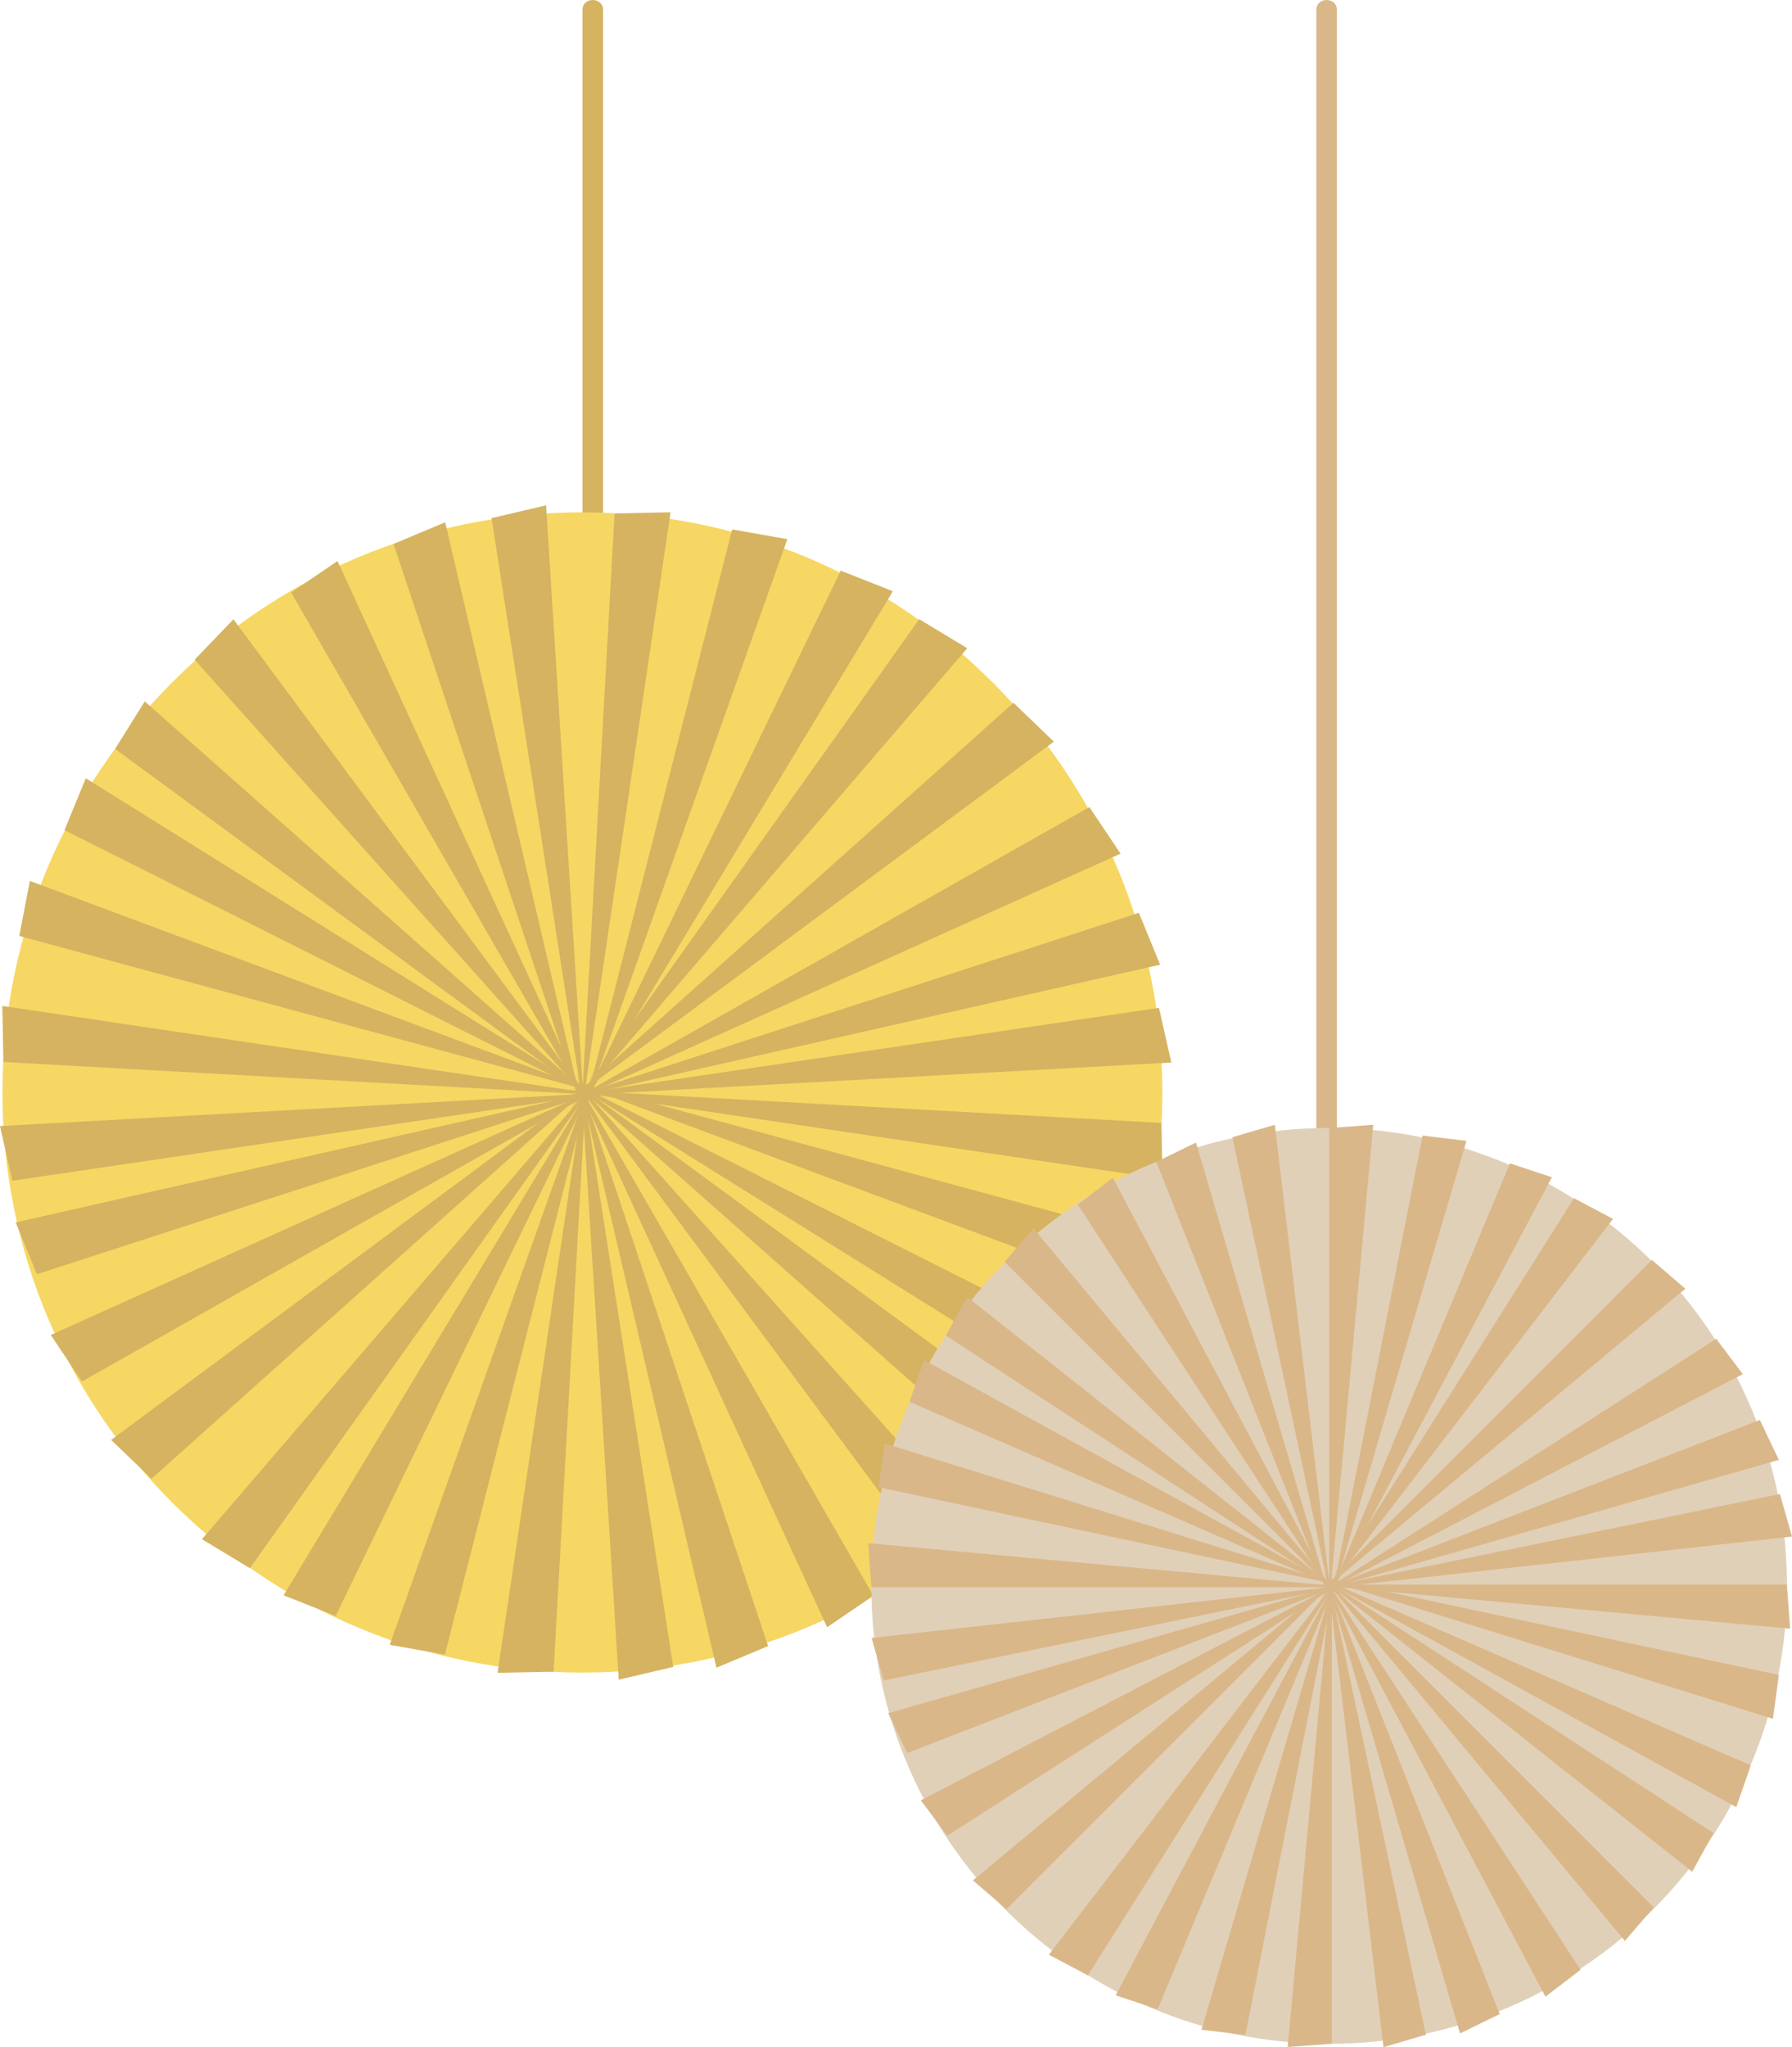 <?xml version="1.0" encoding="UTF-8"?><svg xmlns="http://www.w3.org/2000/svg" height="497.42pt" version="1.1" viewBox="0 0 435.54 497.42" width="435.54pt">
 <g id="surface1">
  <g id="change1_1"><path d="m146.57 336.56v-116.85-181.51-35.778c0-3.227-5-3.227-5-0v116.85 181.51 35.78c0 3.22 5 3.22 5 0" fill="#d5b360"/></g>
  <g id="change2_1"><path d="m324.93 336.56v-116.85-181.51-35.778c0-3.227-5-3.227-5-0v116.85 181.51 35.78c0 3.22 5 3.22 5 0" fill="#dab789"/></g>
  <g id="change3_1"><path d="m141.55 124.49c77.85 0 140.96 63.11 140.96 140.96s-63.11 140.96-140.96 140.96c-77.851 0-140.96-63.11-140.96-140.96-0-77.85 63.109-140.96 140.96-140.96" fill="#f6d763"/></g>
  <g id="change1_2"><path d="m149.37 124.75l-8.14 146.37 21.75-146.64-13.61 0.27" fill="#d5b360"/></g>
  <g id="change1_3"><path d="m134.55 406.2l8.13-146.38-21.74 146.64 13.61-0.26" fill="#d5b360"/></g>
  <g id="change1_4"><path d="m282.28 272.86l-146.37-8.13 146.63 21.74-0.26-13.61" fill="#d5b360"/></g>
  <g id="change1_5"><path d="m0.824 258.04l146.38 8.13-146.64-21.74 0.264 13.61" fill="#d5b360"/></g>
  <g id="change1_6"><path d="m235.84 369.79l-97.75-109.25 88.32 119.06 9.43-9.81" fill="#d5b360"/></g>
  <g id="change1_7"><path d="m47.305 160.29l97.745 109.25-88.312-119.06-9.433 9.81" fill="#d5b360"/></g>
  <g id="change1_8"><path d="m246.32 170.77l-109.25 97.75 119.06-88.31-9.81-9.44" fill="#d5b360"/></g>
  <g id="change1_9"><path d="m36.824 359.31l109.25-97.75-119.06 88.32 9.814 9.43" fill="#d5b360"/></g>
  <g id="change1_10"><path d="m264.77 196.11l-127.57 72.23 135.14-60.92-7.57-11.31" fill="#d5b360"/></g>
  <g id="change1_11"><path d="m19.914 335.69l127.57-72.23-135.14 60.92 7.574 11.31" fill="#d5b360"/></g>
  <g id="change1_12"><path d="m276.8 221.8l-139.44 45.27 144.6-32.67-5.16-12.6" fill="#d5b360"/></g>
  <g id="change1_13"><path d="m8.98 309.62l139.43-45.28-144.59 32.68 5.16 12.6" fill="#d5b360"/></g>
  <g id="change1_14"><path d="m281.69 244.89l-145.03 21.43 148.02-8.15-2.99-13.28" fill="#d5b360"/></g>
  <g id="change1_15"><path d="m2.992 286.9l145.03-21.43-148.02 8.15 2.992 13.28" fill="#d5b360"/></g>
  <g id="change1_16"><path d="m212.28 387.73l-73.23-127 61.98 134.66 11.25-7.66" fill="#d5b360"/></g>
  <g id="change1_17"><path d="m70.777 143.98l73.233 127-61.987-134.66-11.246 7.66" fill="#d5b360"/></g>
  <g id="change1_18"><path d="m186.69 399.96l-46.37-139.07 33.81 144.33 12.56-5.26" fill="#d5b360"/></g>
  <g id="change1_19"><path d="m95.645 132.17l46.375 139.07-33.82-144.33-12.555 5.26" fill="#d5b360"/></g>
  <g id="change1_20"><path d="m163.63 405.03l-22.57-144.85 9.32 147.95 13.25-3.1" fill="#d5b360"/></g>
  <g id="change1_21"><path d="m119.47 125.89l22.58 144.86-9.33-147.95-13.25 3.09" fill="#d5b360"/></g>
  <g id="change1_22"><path d="m108.13 402.04l36.25-142.05-49.653 139.68 13.403 2.37" fill="#d5b360"/></g>
  <g id="change1_23"><path d="m177.95 128.64l-36.25 142.05 49.66-139.68-13.41-2.37" fill="#d5b360"/></g>
  <g id="change1_24"><path d="m81.59 392.63l63.91-131.93-76.57 126.94 12.66 4.99" fill="#d5b360"/></g>
  <g id="change1_25"><path d="m204.34 138.66l-63.91 131.94 76.57-126.94-12.66-5" fill="#d5b360"/></g>
  <g id="change1_26"><path d="m60.734 381.04l84.976-119.45-96.628 112.41 11.652 7.04" fill="#d5b360"/></g>
  <g id="change1_27"><path d="m223.42 150.46l-84.97 119.46 96.63-112.42-11.66-7.04" fill="#d5b360"/></g>
  <g id="change1_28"><path d="m4.684 227.42l141.49 38.38-138.92-51.75-2.566 13.37" fill="#d5b360"/></g>
  <g id="change1_29"><path d="m278.29 300.49l-141.49-38.37 138.91 51.74 2.58-13.37" fill="#d5b360"/></g>
  <g id="change1_30"><path d="m15.676 201.7l130.96 65.89-125.78-78.48-5.184 12.59" fill="#d5b360"/></g>
  <g id="change1_31"><path d="m268.11 327.81l-130.96-65.88 125.77 78.46 5.19-12.58" fill="#d5b360"/></g>
  <g id="change1_32"><path d="m27.973 181.97l118.17 86.76-110.96-98.3-7.207 11.54" fill="#d5b360"/></g>
  <g id="change1_33"><path d="m255.49 347.95l-118.17-86.75 110.96 98.3 7.21-11.55" fill="#d5b360"/></g>
  <g id="change4_1"><path d="m323.05 274.08c61.45 0 111.27 49.82 111.27 111.27s-49.82 111.27-111.27 111.27c-61.46 0-111.28-49.82-111.28-111.27s49.82-111.27 111.28-111.27" fill="#e1d0b8"/></g>
  <g id="change2_2"><path d="m323.05 274.11v115.72l10.71-116.53-10.71 0.81" fill="#dab789"/></g>
  <g id="change2_3"><path d="m323.69 496.59v-115.72l-10.72 116.52 10.72-0.8" fill="#dab789"/></g>
  <g id="change2_4"><path d="m434.29 385.03h-115.72l116.52 10.71-0.8-10.71" fill="#dab789"/></g>
  <g id="change2_5"><path d="m211.8 385.67h115.73l-116.53-10.71 0.8 10.71" fill="#dab789"/></g>
  <g id="change2_6"><path d="m401.93 463.46l-81.82-81.83 74.82 89.98 7-8.15" fill="#dab789"/></g>
  <g id="change2_7"><path d="m244.16 306.6l81.83 81.83-74.82-89.98-7.01 8.15" fill="#dab789"/></g>
  <g id="change2_8"><path d="m401.48 306.14l-81.83 81.83 89.97-74.82-8.14-7.01" fill="#dab789"/></g>
  <g id="change2_9"><path d="m244.61 463.91l81.83-81.82-89.97 74.82 8.14 7" fill="#dab789"/></g>
  <g id="change2_10"><path d="m417.12 325.31l-97.37 62.51 103.84-53.93-6.47-8.58" fill="#dab789"/></g>
  <g id="change2_11"><path d="m230.25 446.04l97.39-62.52-103.85 53.93 6.46 8.59" fill="#dab789"/></g>
  <g id="change2_12"><path d="m427.73 345.03l-107.91 41.79 112.53-32.09-4.62-9.7" fill="#dab789"/></g>
  <g id="change2_13"><path d="m220.49 425.96l107.92-41.78-112.54 32.09 4.62 9.69" fill="#dab789"/></g>
  <g id="change2_14"><path d="m432.6 363.02l-113.37 23.24 116.31-12.91-2.94-10.33" fill="#dab789"/></g>
  <g id="change2_15"><path d="m214.78 408.33l113.36-23.24-116.3 12.9 2.94 10.34" fill="#dab789"/></g>
  <g id="change2_16"><path d="m384.15 478.63l-63.29-96.89 54.76 103.42 8.53-6.53" fill="#dab789"/></g>
  <g id="change2_17"><path d="m261.95 292.71l63.28 96.89-54.75-103.42-8.53 6.53" fill="#dab789"/></g>
  <g id="change2_18"><path d="m364.51 489.39l-42.64-107.58 32.98 112.28 9.66-4.7" fill="#dab789"/></g>
  <g id="change2_19"><path d="m281.03 282.32l42.64 107.57-32.98-112.27-9.66 4.7" fill="#dab789"/></g>
  <g id="change2_20"><path d="m346.56 494.4l-24.13-113.18 13.82 116.2 10.31-3.02" fill="#dab789"/></g>
  <g id="change2_21"><path d="m299.53 276.32l24.14 113.18-13.83-116.2-10.31 3.02" fill="#dab789"/></g>
  <g id="change2_22"><path d="m302.69 494.47l22.35-113.54-33.02 112.26 10.67 1.28" fill="#dab789"/></g>
  <g id="change2_23"><path d="m345.75 275.93l-22.35 113.55 33.01-112.27-10.66-1.28" fill="#dab789"/></g>
  <g id="change2_24"><path d="m281.36 488.22l44.59-106.79-54.79 103.4 10.2 3.39" fill="#dab789"/></g>
  <g id="change2_25"><path d="m366.98 282.67l-44.59 106.79 54.79-103.4-10.2-3.39" fill="#dab789"/></g>
  <g id="change2_26"><path d="m264.41 479.99l61.75-97.87-71.24 92.84 9.49 5.03" fill="#dab789"/></g>
  <g id="change2_27"><path d="m382.54 291.14l-61.74 97.87 71.24-92.84-9.5-5.03" fill="#dab789"/></g>
  <g id="change2_28"><path d="m213.51 361.37l113.19 24.05-111.75-34.7-1.44 10.65" fill="#dab789"/></g>
  <g id="change2_29"><path d="m432.35 406.98l-113.19-24.05 111.75 34.7 1.44-10.65" fill="#dab789"/></g>
  <g id="change2_30"><path d="m221.04 340.61l106.1 46.2-102.56-56.34-3.54 10.14" fill="#dab789"/></g>
  <g id="change2_31"><path d="m425.53 428.96l-106.1-46.2 102.56 56.34 3.54-10.14" fill="#dab789"/></g>
  <g id="change2_32"><path d="m229.88 324.52l96.93 63.21-91.76-72.62-5.17 9.41" fill="#dab789"/></g>
  <g id="change2_33"><path d="m416.46 445.39l-96.93-63.21 91.76 72.62 5.17-9.41" fill="#dab789"/></g>
 </g>
</svg>
